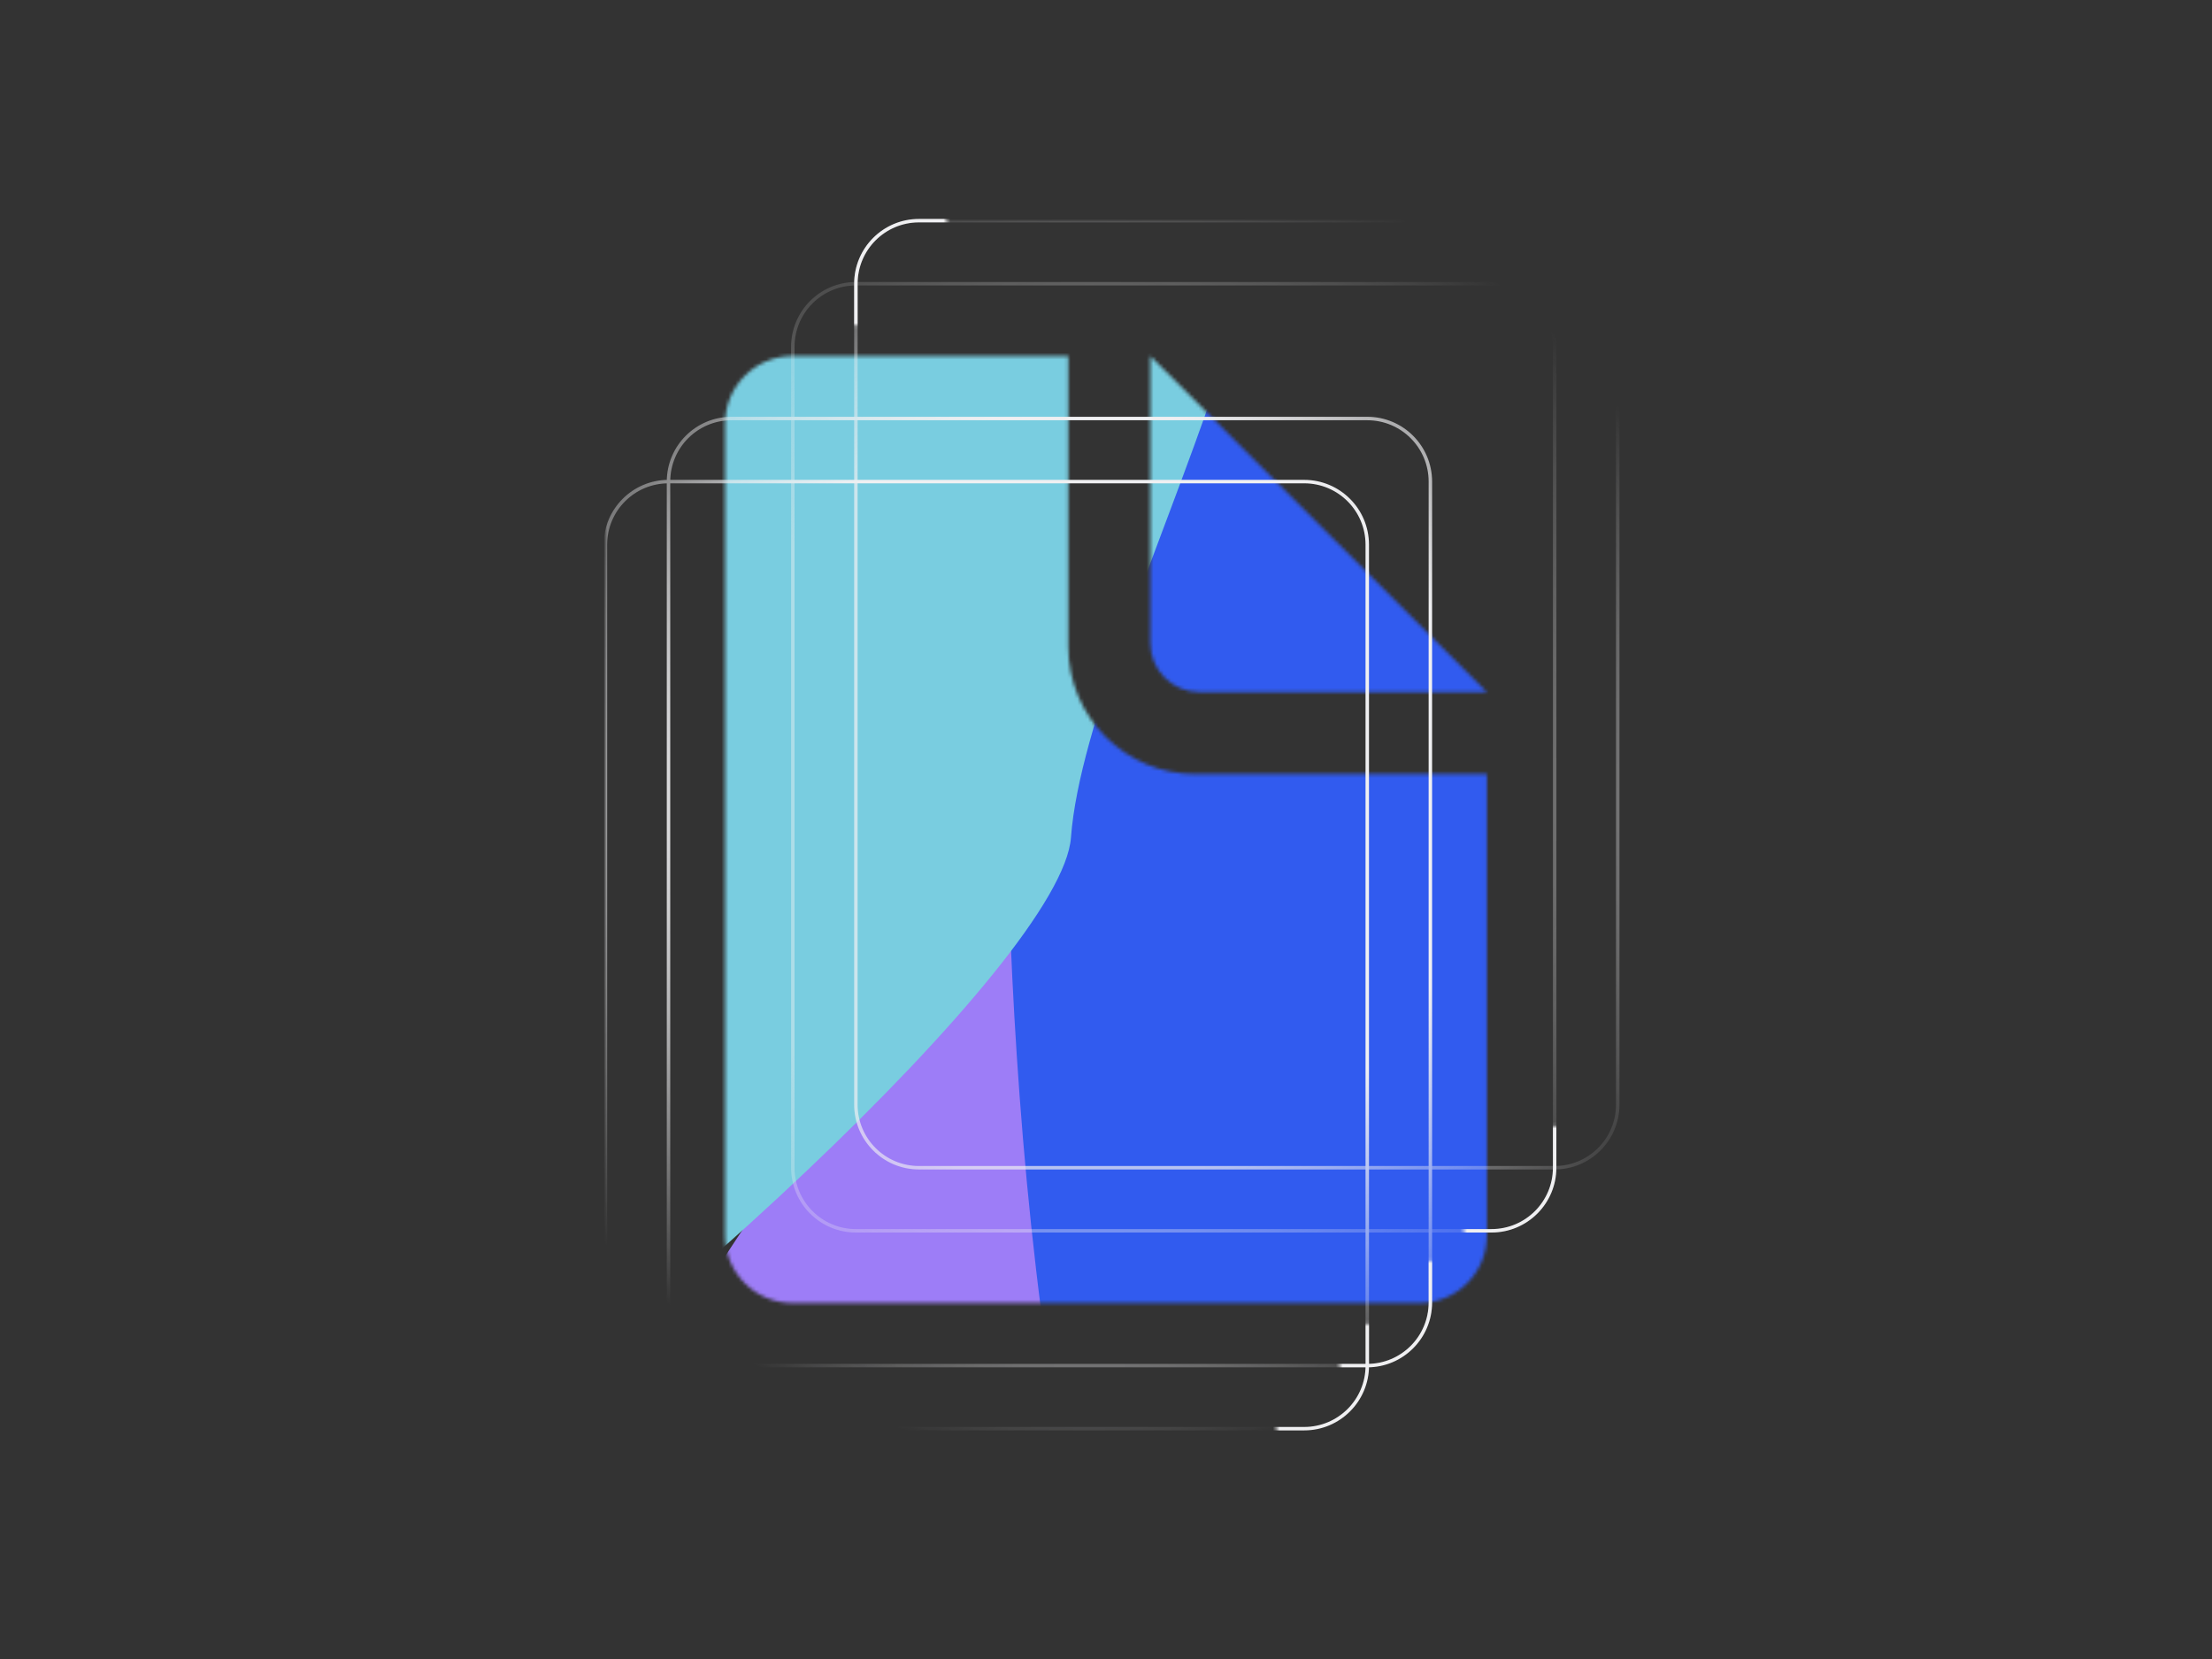 <?xml version="1.0" encoding="UTF-8" standalone="no"?>
<!-- Created with Keyshape -->
<svg xmlns="http://www.w3.org/2000/svg" xmlns:xlink="http://www.w3.org/1999/xlink" shape-rendering="geometricPrecision" text-rendering="geometricPrecision" viewBox="0 0 640 480" style="white-space: pre;">
    <rect x="0" y="0" width="640" height="480" fill="#333333" stroke="none"/>
    <style>
@keyframes a0_t { 0% { transform: translate(196.207px,225.539px) rotate(0deg) scale(0.684,0.684) translate(-21.04px,79.46px); } 100% { transform: translate(196.207px,225.539px) rotate(360deg) scale(0.684,0.684) translate(-21.04px,79.46px); } }
@keyframes a0_d { 0% { d: path('M65.993,162.713C65.993,220.956,-40.954,320.05,-99.198,320.05C-157.442,320.05,-196.841,299.187,-196.841,240.944C-196.841,182.7,-37.204,-79.46,21.04,-79.46C79.284,-79.46,65.993,104.469,65.993,162.713Z'); } 49.111% { d: path('M94.77,152.405C94.77,210.648,-40.954,320.05,-99.198,320.05C-157.442,320.05,-340.939,186.288,-340.939,128.045C-340.939,69.801,0.88,-179.038,59.124,-179.038C117.368,-179.038,94.77,94.161,94.77,152.405Z'); } 100% { d: path('M65.993,162.713C65.993,220.956,-40.954,320.05,-99.198,320.05C-157.442,320.05,-196.841,299.187,-196.841,240.944C-196.841,182.7,-37.204,-79.46,21.04,-79.46C79.284,-79.46,65.993,104.469,65.993,162.713Z'); } }
@keyframes a1_t { 0% { transform: translate(192.207px,212.039px) rotate(0deg) translate(113.5px,-25px); } 100% { transform: translate(192.207px,212.039px) rotate(360deg) translate(113.5px,-25px); } }
@keyframes a1_d { 0% { d: path('M116.5,0C116.5,64.341,23.248,299.283,-41.093,299.283C-105.434,299.283,-116.5,64.341,-116.5,0C-116.5,-64.341,-64.225,-154.03,0.116,-154.03C64.457,-154.03,116.5,-64.341,116.5,0Z'); } 49.111% { d: path('M116.5,0C116.5,64.341,23.248,299.283,-41.093,299.283C-105.434,299.283,-206.584,56.132,-206.584,-8.209C-206.584,-72.55,-231.364,-196.294,-167.023,-196.294C-102.682,-196.294,116.5,-64.341,116.5,0Z'); } 100% { d: path('M116.5,0C116.5,64.341,23.248,299.283,-41.093,299.283C-105.434,299.283,-116.5,64.341,-116.5,0C-116.5,-64.341,-64.225,-154.03,0.116,-154.03C64.457,-154.03,116.5,-64.341,116.5,0Z'); } }
@keyframes a2_t { 0% { transform: translate(189.707px,217.039px) rotate(0deg) translate(-86.5px,-81px); } 100% { transform: translate(189.707px,217.039px) rotate(360deg) translate(-86.5px,-81px); } }
@keyframes a2_d { 0% { d: path('M104.407,61.726C99.205,132.184,-396.74,526.674,-141.181,150.493C-105.025,97.271,-116.5,64.341,-116.5,0C-116.5,-64.341,71.808,-151.595,136.149,-151.595C200.49,-151.595,109.144,-2.441,104.407,61.726Z'); } 49.111% { d: path('M86.721,77.045C138.654,124.945,-305.247,320.043,-141.181,150.493C-96.439,104.255,-116.5,64.341,-116.5,0C-116.5,-64.341,71.808,-151.595,136.149,-151.595C200.49,-151.595,-48.526,-47.699,86.721,77.045Z'); } 100% { d: path('M104.407,61.726C99.205,132.184,-396.74,526.674,-141.181,150.493C-105.025,97.271,-116.5,64.341,-116.5,0C-116.5,-64.341,71.808,-151.595,136.149,-151.595C200.49,-151.595,109.144,-2.441,104.407,61.726Z'); } }
@keyframes Path-Glow_t { 0% { transform: translate(225.85px,275.415px) scale(1,1); } 3.333% { transform: translate(7.85px,275.415px) scale(1.281,1.281); } 6.667% { transform: translate(7.85px,5.09px) scale(1.562,1.562); } 10% { transform: translate(225.85px,5.09px) scale(1.844,1.844); } 13.333% { transform: translate(225.85px,275.09px) scale(2.125,2.125); } 16.667% { transform: translate(7.85px,275.415px) scale(2.406,2.406); } 17.778% { transform: translate(7.85px,185.307px) scale(2.5,2.5); } 20% { transform: translate(7.85px,5.09px) scale(2.286,2.286); } 23.333% { transform: translate(225.85px,5.09px) scale(1.964,1.964); } 26.667% { transform: translate(225.85px,275.415px) scale(1.643,1.643); } 30% { transform: translate(7.85px,275.415px) scale(1.321,1.321); } 33.333% { transform: translate(7.85px,5.09px) scale(1,1); } 36.667% { transform: translate(225.85px,5.09px) scale(1.15,1.15); } 40% { transform: translate(225.85px,275.09px) scale(1.3,1.3); } 43.333% { transform: translate(7.85px,275.415px) scale(1.45,1.45); } 46.667% { transform: translate(7.85px,5.09px) scale(1.6,1.6); } 50% { transform: translate(225.85px,5.09px) scale(1.75,1.75); } 53.333% { transform: translate(225.85px,275.415px) scale(1.9,1.9); } 55.556% { transform: translate(80.517px,275.415px) scale(2,2); } 56.667% { transform: translate(7.85px,275.415px) scale(1.954,1.954); } 60% { transform: translate(7.85px,5.09px) scale(1.815,1.815); } 63.333% { transform: translate(225.85px,5.09px) scale(1.677,1.677); } 66.667% { transform: translate(225.85px,275.09px) scale(1.538,1.538); } 70% { transform: translate(7.85px,275.415px) scale(1.4,1.4); } 73.333% { transform: translate(7.85px,5.09px) scale(1.262,1.262); } 76.667% { transform: translate(225.85px,5.09px) scale(1.123,1.123); } 80% { transform: translate(225.85px,275.415px) scale(0.985,0.985); } 83.333% { transform: translate(7.85px,275.415px) scale(0.846,0.846); } 84.444% { transform: translate(7.85px,185.307px) scale(0.8,0.8); } 86.667% { transform: translate(7.85px,5.09px) scale(0.829,0.829); } 93.333% { transform: translate(225.85px,5.09px) scale(0.914,0.914); } 100% { transform: translate(225.85px,275.09px) scale(1,1); } }
@keyframes Path-Glow-4_t { 0% { transform: translate(225.85px,275.415px) scale(1,1); } 5.111% { transform: translate(7.85px,275.415px) scale(1.431,1.431); } 9.111% { transform: translate(7.85px,5.09px) scale(1.769,1.769); } 12.444% { transform: translate(225.85px,5.09px) scale(2.05,2.05); } 14.222% { transform: translate(225.85px,275.09px) scale(2.2,2.2); } 16.667% { transform: translate(7.85px,275.415px) scale(2.406,2.406); } 17.778% { transform: translate(7.85px,140.252px) scale(2.5,2.5); } 18.889% { transform: translate(7.85px,5.09px) scale(2.393,2.393); } 21.555% { transform: translate(225.85px,5.09px) scale(2.136,2.136); } 24.444% { transform: translate(225.85px,275.415px) scale(1.857,1.857); } 30.444% { transform: translate(7.85px,275.415px) scale(1.279,1.279); } 32.222% { transform: translate(7.85px,5.09px) scale(1.107,1.107); } 33.333% { transform: translate(80.517px,5.09px) scale(1,1); } 35.556% { transform: translate(225.85px,5.09px) scale(1.1,1.1); } 38.889% { transform: translate(225.85px,275.09px) scale(1.25,1.25); } 42.667% { transform: translate(7.85px,275.415px) scale(1.42,1.42); } 44.889% { transform: translate(7.85px,5.09px) scale(1.52,1.52); } 51.333% { transform: translate(225.85px,5.09px) scale(1.81,1.81); } 53.333% { transform: translate(225.85px,275.415px) scale(1.9,1.9); } 55.556% { transform: translate(44.183px,275.415px) scale(2,2); } 56% { transform: translate(7.85px,275.415px) scale(1.982,1.982); } 60% { transform: translate(7.85px,5.09px) scale(1.815,1.815); } 65.333% { transform: translate(225.85px,5.09px) scale(1.594,1.594); } 66.667% { transform: translate(225.85px,275.09px) scale(1.538,1.538); } 71.778% { transform: translate(7.85px,275.415px) scale(1.326,1.326); } 73.333% { transform: translate(7.85px,5.09px) scale(1.262,1.262); } 75.778% { transform: translate(225.85px,5.09px) scale(1.16,1.16); } 79.111% { transform: translate(225.85px,275.415px) scale(1.022,1.022); } 84% { transform: translate(7.85px,275.415px) scale(0.818,0.818); } 84.444% { transform: translate(7.85px,236.797px) scale(0.8,0.8); } 87.111% { transform: translate(7.85px,5.09px) scale(0.834,0.834); } 93.333% { transform: translate(225.85px,5.09px) scale(0.914,0.914); } 100% { transform: translate(225.85px,275.09px) scale(1,1); } }
@keyframes Path-Glow-2_t { 0% { transform: translate(225.85px,275.415px) scale(1,1); } 2.222% { transform: translate(7.85px,275.415px) scale(1.188,1.188); } 7.556% { transform: translate(7.85px,5.09px) scale(1.637,1.637); } 12.444% { transform: translate(225.85px,5.09px) scale(2.05,2.05); } 15.111% { transform: translate(225.85px,275.09px) scale(2.275,2.275); } 17.333% { transform: translate(7.85px,275.415px) scale(2.462,2.462); } 17.778% { transform: translate(7.85px,221.35px) scale(2.5,2.5); } 19.555% { transform: translate(7.85px,5.09px) scale(2.329,2.329); } 21.778% { transform: translate(225.85px,5.09px) scale(2.114,2.114); } 24.444% { transform: translate(225.85px,275.415px) scale(1.857,1.857); } 31.111% { transform: translate(7.85px,275.415px) scale(1.214,1.214); } 33.333% { transform: translate(7.85px,5.09px) scale(1,1); } 36.222% { transform: translate(225.85px,5.09px) scale(1.13,1.13); } 39.333% { transform: translate(225.85px,275.09px) scale(1.27,1.27); } 42% { transform: translate(7.85px,275.415px) scale(1.39,1.39); } 47.778% { transform: translate(7.85px,5.09px) scale(1.65,1.65); } 51.556% { transform: translate(225.85px,5.09px) scale(1.82,1.82); } 54.444% { transform: translate(225.85px,275.415px) scale(1.95,1.95); } 55.556% { transform: translate(165.294px,275.415px) scale(2,2); } 58.444% { transform: translate(7.85px,275.415px) scale(1.88,1.88); } 61.778% { transform: translate(7.85px,5.09px) scale(1.742,1.742); } 64% { transform: translate(225.85px,5.09px) scale(1.649,1.649); } 67.778% { transform: translate(225.85px,275.09px) scale(1.492,1.492); } 70% { transform: translate(7.85px,275.415px) scale(1.4,1.4); } 74.222% { transform: translate(7.85px,5.09px) scale(1.225,1.225); } 76.667% { transform: translate(225.85px,5.09px) scale(1.123,1.123); } 79.333% { transform: translate(225.85px,275.415px) scale(1.012,1.012); } 84% { transform: translate(7.85px,275.415px) scale(0.818,0.818); } 84.444% { transform: translate(7.85px,250.84px) scale(0.8,0.8); } 88.889% { transform: translate(7.85px,5.09px) scale(0.857,0.857); } 93.333% { transform: translate(225.85px,5.09px) scale(0.914,0.914); } 100% { transform: translate(225.85px,275.09px) scale(1,1); } }
@keyframes Path-Glow-3_t { 0% { transform: translate(225.85px,275.415px) scale(1,1); } 2.222% { transform: translate(7.85px,275.415px) scale(1.188,1.188); } 7.556% { transform: translate(7.85px,5.09px) scale(1.637,1.637); } 12.444% { transform: translate(225.85px,5.09px) scale(2.05,2.05); } 15.111% { transform: translate(225.85px,275.09px) scale(2.275,2.275); } 17.333% { transform: translate(7.85px,275.415px) scale(2.462,2.462); } 17.778% { transform: translate(7.85px,221.35px) scale(2.5,2.5); } 19.555% { transform: translate(7.85px,5.09px) scale(2.329,2.329); } 21.778% { transform: translate(225.85px,5.09px) scale(2.114,2.114); } 24.444% { transform: translate(225.85px,275.415px) scale(1.857,1.857); } 31.111% { transform: translate(7.85px,275.415px) scale(1.214,1.214); } 33.333% { transform: translate(7.85px,5.09px) scale(1,1); } 36.222% { transform: translate(225.85px,5.09px) scale(1.13,1.13); } 39.333% { transform: translate(225.85px,275.09px) scale(1.27,1.27); } 42% { transform: translate(7.85px,275.415px) scale(1.39,1.39); } 47.778% { transform: translate(7.85px,5.09px) scale(1.65,1.65); } 51.556% { transform: translate(225.85px,5.09px) scale(1.82,1.82); } 54.444% { transform: translate(225.85px,275.415px) scale(1.95,1.95); } 55.556% { transform: translate(165.294px,275.415px) scale(2,2); } 58.444% { transform: translate(7.85px,275.415px) scale(1.88,1.88); } 61.778% { transform: translate(7.85px,5.09px) scale(1.742,1.742); } 64% { transform: translate(225.85px,5.09px) scale(1.649,1.649); } 67.778% { transform: translate(225.85px,275.09px) scale(1.492,1.492); } 70% { transform: translate(7.85px,275.415px) scale(1.4,1.4); } 74.222% { transform: translate(7.85px,5.09px) scale(1.225,1.225); } 76.667% { transform: translate(225.85px,5.09px) scale(1.123,1.123); } 79.333% { transform: translate(225.85px,275.415px) scale(1.012,1.012); } 84% { transform: translate(7.85px,275.415px) scale(0.818,0.818); } 84.444% { transform: translate(7.85px,239.372px) scale(0.8,0.8); } 87.333% { transform: translate(7.85px,5.09px) scale(0.837,0.837); } 90% { transform: translate(225.85px,5.09px) scale(0.871,0.871); } 100% { transform: translate(225.85px,275.09px) scale(1,1); } }
@keyframes a3_t { 0% { transform: translate(144.84px,170.455px) rotate(-55deg) translateY(-5.699px); } 100% { transform: translate(144.84px,170.455px) rotate(305deg) translateY(-5.699px); } }
@keyframes a4_t { 0% { transform: translate(69.75px,147.948px); } 4.444% { transform: translate(215.125px,26.317px); } 13.333% { transform: translate(69.75px,147.948px); } 15.556% { transform: translate(215.125px,26.317px); } 35.556% { transform: translate(69.75px,147.948px); } 42.222% { transform: translate(215.125px,26.317px); } 57.778% { transform: translate(69.75px,147.948px); } 61.333% { transform: translate(215.125px,26.317px); } 80% { transform: translate(69.75px,147.948px); } 85.111% { transform: translate(215.125px,26.317px); } 100% { transform: translate(215.125px,26.317px); } }
@keyframes a4_o { 0% { opacity: 0; } 1.111% { opacity: 1; } 3.333% { opacity: 1; } 4.444% { opacity: 0; } 13.333% { opacity: 0; } 13.778% { opacity: 1; } 15.111% { opacity: 1; } 15.556% { opacity: 0; } 35.556% { opacity: 0; } 36.889% { opacity: 1; } 40.889% { opacity: 1; } 42.222% { opacity: 0; } 57.778% { opacity: 0; } 58.444% { opacity: 1; } 60.667% { opacity: 1; } 61.333% { opacity: 0; } 80% { opacity: 0; } 81.111% { opacity: 1; } 84% { opacity: 1; } 85.111% { opacity: 0; } 100% { opacity: 0; } }
@keyframes a5_t { 0% { transform: translate(276.317px,399.782px); } 3.555% { transform: translate(276.317px,399.782px); } 8.667% { transform: translate(462.317px,232.782px); } 19.778% { transform: translate(276.317px,399.782px); } 27.778% { transform: translate(462.317px,232.783px); } 55.333% { transform: translate(276.317px,399.782px); } 63.556% { transform: translate(462.317px,232.783px); } 92.222% { transform: translate(276.317px,399.782px); } 97.333% { transform: translate(462.317px,232.783px); } 100% { transform: translate(462.317px,232.783px); } }
@keyframes a5_o { 0% { opacity: 0; } 3.556% { opacity: 0; } 4.889% { opacity: 1; } 7.333% { opacity: 1; } 8.667% { opacity: 0; } 19.778% { opacity: 0; } 20.889% { opacity: 1; } 25.333% { opacity: 1; } 27.778% { opacity: 0; } 55.333% { opacity: 0; } 56.444% { opacity: 1; } 60.889% { opacity: 1; } 63.556% { opacity: 0; } 92.222% { opacity: 0; } 93.556% { opacity: 1; } 96% { opacity: 1; } 97.333% { opacity: 0; } 100% { opacity: 0; } }
@keyframes a6_t { 0% { transform: translate(72.625px,346.36px); } 0.889% { transform: translate(72.625px,346.36px); } 8.889% { transform: translate(179.17px,254.975px); } 31.778% { transform: translate(72.625px,346.36px); } 40.667% { transform: translate(179.17px,254.975px); } 60.889% { transform: translate(72.625px,346.36px); } 69.778% { transform: translate(179.17px,254.975px); } 84.889% { transform: translate(72.625px,346.36px); } 93.778% { transform: translate(179.17px,254.975px); } 100% { transform: translate(179.17px,254.975px); } }
@keyframes a6_o { 0% { opacity: 0; } 0.889% { opacity: 0; } 3.111% { opacity: 1; } 5.778% { opacity: 1; } 8.889% { opacity: 0; } 30.889% { opacity: 0; } 34% { opacity: 1; } 38.222% { opacity: 1; } 40.667% { opacity: 0; } 60.889% { opacity: 0; } 63.111% { opacity: 1; } 67.333% { opacity: 1; } 69.778% { opacity: 0; } 84.889% { opacity: 0; } 87.111% { opacity: 1; } 91.333% { opacity: 1; } 93.778% { opacity: 0; } 100% { opacity: 0; } }
@keyframes a7_t { 0% { transform: translate(290px,101px); } 11.333% { transform: translate(381.35px,23px); } 27.778% { transform: translate(290px,101px); } 39.111% { transform: translate(381.35px,23px); } 65.778% { transform: translate(290px,101px); } 77.111% { transform: translate(381.35px,23px); } 100% { transform: translate(381.35px,23px); } }
@keyframes a7_o { 0% { opacity: 0; } 2.889% { opacity: 1; } 6.889% { opacity: 1; } 11.333% { opacity: 0; } 27.778% { opacity: 0; } 30.667% { opacity: 1; } 34.667% { opacity: 1; } 39.111% { opacity: 0; } 65.778% { opacity: 0; } 68.667% { opacity: 1; } 72.667% { opacity: 1; } 77.111% { opacity: 0; } 100% { opacity: 0; } }
@keyframes a8_t { 0% { transform: translate(94.5px,378.36px); } 5.333% { transform: translate(94.5px,378.36px); } 12% { transform: translate(241.5px,259.6px); } 28% { transform: translate(94.5px,378.36px); } 34.667% { transform: translate(241.5px,259.6px); } 78.667% { transform: translate(94.5px,378.36px); } 86.444% { transform: translate(241.5px,259.6px); } 100% { transform: translate(241.5px,259.6px); } }
@keyframes a8_o { 0% { opacity: 0; } 5.333% { opacity: 0; } 6.667% { opacity: 1; } 10.444% { opacity: 1; } 12% { opacity: 0; } 28% { opacity: 0; } 29.333% { opacity: 1; } 33.111% { opacity: 1; } 34.667% { opacity: 0; } 78.667% { opacity: 0; } 80% { opacity: 1; } 83.778% { opacity: 1; } 86.444% { opacity: 0; } 100% { opacity: 0; } }
@keyframes a9_t { 0% { transform: translate(385px,190px); } 4.667% { transform: translate(385px,190px); } 10.444% { transform: translate(502px,85.34px); } 33.333% { transform: translate(385px,190px); } 40.889% { transform: translate(502px,85.34px); } 65.333% { transform: translate(385px,190px); } 71.778% { transform: translate(502px,85.34px); } 90% { transform: translate(385px,190px); } 96.444% { transform: translate(502px,85.34px); } 100% { transform: translate(502px,85.34px); } }
@keyframes a9_o { 0% { opacity: 0; } 4.667% { opacity: 0; } 6% { opacity: 1; } 9.111% { opacity: 1; } 10.444% { opacity: 0; } 33.333% { opacity: 0; } 34.667% { opacity: 1; } 38.667% { opacity: 1; } 40.889% { opacity: 0; } 65.333% { opacity: 0; } 67.111% { opacity: 1; } 70% { opacity: 1; } 71.778% { opacity: 0; } 90% { opacity: 0; } 91.778% { opacity: 1; } 94.667% { opacity: 1; } 96.444% { opacity: 0; } 100% { opacity: 0; } }
@keyframes a10_t { 0% { transform: translate(154.5px,281.85px); } 6.444% { transform: translate(154.5px,281.85px); } 14% { transform: translate(403px,63.84px); } 49.111% { transform: translate(154.5px,281.85px); } 56.667% { transform: translate(403px,63.84px); } 82% { transform: translate(154.5px,281.85px); } 89.555% { transform: translate(403px,63.84px); } 100% { transform: translate(403px,63.84px); } }
@keyframes a10_o { 0% { opacity: 0; } 6.444% { opacity: 0; } 7.556% { opacity: 1; } 11.778% { opacity: 1; } 14% { opacity: 0; } 49.111% { opacity: 0; } 50.222% { opacity: 1; } 54.444% { opacity: 1; } 56.667% { opacity: 0; } 82% { opacity: 0; } 83.111% { opacity: 1; } 87.333% { opacity: 1; } 89.556% { opacity: 0; } 100% { opacity: 0; } }
@keyframes a11_t { 0% { transform: translate(272.5px,308.5px); } 10.444% { transform: translate(272.5px,308.5px); } 18.667% { transform: translate(464.565px,129.274px); } 52.222% { transform: translate(272.5px,308.5px); } 60.444% { transform: translate(464.565px,129.274px); } 77.555% { transform: translate(272.5px,308.5px); } 85.778% { transform: translate(464.565px,129.274px); } 100% { transform: translate(464.565px,129.274px); } }
@keyframes a11_o { 0% { opacity: 0; } 10.444% { opacity: 0; } 12.889% { opacity: 1; } 17.111% { opacity: 1; } 18.667% { opacity: 0; } 52.222% { opacity: 0; } 54.667% { opacity: 1; } 58.889% { opacity: 1; } 60.444% { opacity: 0; } 77.556% { opacity: 0; } 80% { opacity: 1; } 84.222% { opacity: 1; } 85.778% { opacity: 0; } 100% { opacity: 0; } }
@keyframes a12_t { 0% { transform: translate(305.315px,411.68px); } 11.778% { transform: translate(305.315px,411.68px); } 17.333% { transform: translate(357.315px,360.68px); } 38.889% { transform: translate(305.315px,411.68px); } 45.778% { transform: translate(357.315px,360.68px); } 54.667% { transform: translate(305.315px,411.68px); } 60.222% { transform: translate(357.315px,360.68px); } 77.555% { transform: translate(305.315px,411.68px); } 83.111% { transform: translate(357.315px,360.68px); } 100% { transform: translate(357.315px,360.68px); } }
@keyframes a12_o { 0% { opacity: 0; } 11.778% { opacity: 0; } 13.111% { opacity: 1; } 15.778% { opacity: 1; } 17.333% { opacity: 0; } 38.889% { opacity: 0; } 40.222% { opacity: 1; } 44.222% { opacity: 1; } 45.778% { opacity: 0; } 54.667% { opacity: 0; } 56% { opacity: 1; } 58.667% { opacity: 1; } 60.222% { opacity: 0; } 77.556% { opacity: 0; } 78.889% { opacity: 1; } 81.556% { opacity: 1; } 83.111% { opacity: 0; } 100% { opacity: 0; } }
@keyframes a13_t { 0% { transform: translate(109.75px,289.1px); } 6.667% { transform: translate(245.885px,167.1px); } 15.556% { transform: translate(109.75px,289.1px); } 22.222% { transform: translate(245.885px,167.1px); } 47.778% { transform: translate(109.75px,289.1px); } 54.444% { transform: translate(245.885px,167.1px); } 68.889% { transform: translate(109.75px,289.1px); } 75.555% { transform: translate(245.885px,167.1px); } 100% { transform: translate(245.885px,167.1px); } }
@keyframes a13_o { 0% { opacity: 0; } 1.556% { opacity: 1; } 4.889% { opacity: 1; } 6.667% { opacity: 0; } 15.556% { opacity: 0; } 17.111% { opacity: 1; } 20.444% { opacity: 1; } 22.222% { opacity: 0; } 47.778% { opacity: 0; } 49.333% { opacity: 1; } 52.667% { opacity: 1; } 54.444% { opacity: 0; } 68.889% { opacity: 0; } 70.444% { opacity: 1; } 73.778% { opacity: 1; } 75.556% { opacity: 0; } 100% { opacity: 0; } }
@keyframes a14_t { 0% { transform: translate(109.75px,289.1px); } 6.667% { transform: translate(245.885px,167.1px); } 41.333% { transform: translate(109.75px,289.1px); } 48% { transform: translate(245.885px,167.1px); } 62.222% { transform: translate(109.75px,289.1px); } 68.889% { transform: translate(245.885px,167.1px); } 85.333% { transform: translate(109.75px,289.1px); } 92% { transform: translate(245.885px,167.1px); } 100% { transform: translate(245.885px,167.1px); } }
@keyframes a14_o { 0% { opacity: 0; } 1.556% { opacity: 1; } 4.889% { opacity: 1; } 6.667% { opacity: 0; } 41.333% { opacity: 0; } 42.889% { opacity: 1; } 46.222% { opacity: 1; } 48% { opacity: 0; } 62.222% { opacity: 0; } 63.778% { opacity: 1; } 67.111% { opacity: 1; } 68.889% { opacity: 0; } 85.333% { opacity: 0; } 86.889% { opacity: 1; } 90.222% { opacity: 1; } 92% { opacity: 0; } 100% { opacity: 0; } }
@keyframes a15_t { 0% { transform: translate(387.5px,298.5px); } 9.111% { transform: translate(517.5px,204.1px); } 26% { transform: translate(387.5px,298.5px); } 35.111% { transform: translate(517.5px,204.1px); } 49.556% { transform: translate(387.5px,298.5px); } 58.667% { transform: translate(517.5px,204.1px); } 73.333% { transform: translate(387.5px,298.5px); } 82.444% { transform: translate(517.5px,204.1px); } 100% { transform: translate(517.5px,204.1px); } }
@keyframes a15_o { 0% { opacity: 0; } 2.444% { opacity: 1; } 7.333% { opacity: 1; } 9.111% { opacity: 0; } 26% { opacity: 0; } 28.444% { opacity: 1; } 33.333% { opacity: 1; } 35.111% { opacity: 0; } 49.556% { opacity: 0; } 52% { opacity: 1; } 56.889% { opacity: 1; } 58.667% { opacity: 0; } 73.333% { opacity: 0; } 75.778% { opacity: 1; } 80.667% { opacity: 1; } 82.444% { opacity: 0; } 100% { opacity: 0; } }
    </style>
    <defs>
        <symbol id="Symbol-2" preserveAspectRatio="none" width="435.5" height="390.92" viewBox="0 0 435.5 390.92" overflow="visible">
            <g filter="blur(20px)" mask="url(#Mask-1)" transform="translate(217.75,195.46) translate(-217.75,-195.46)">
                <path fill="#9d7df7" stroke="none" d="M65.993,162.713C65.993,220.956,-40.954,320.05,-99.198,320.05C-157.442,320.05,-196.841,299.187,-196.841,240.944C-196.841,182.7,-37.204,-79.46,21.04,-79.46C79.284,-79.46,65.993,104.469,65.993,162.713Z" filter="blur(20px)" transform="translate(196.207,225.539) scale(0.684,0.684) translate(-21.04,79.46)" style="animation: 45s linear infinite both a0_t, 45s linear infinite both a0_d;"/>
                <path fill="#315bef" stroke="none" d="M116.5,0C116.5,64.341,23.248,299.283,-41.093,299.283C-105.434,299.283,-116.5,64.341,-116.5,0C-116.5,-64.341,-64.225,-154.03,0.116,-154.03C64.457,-154.03,116.5,-64.341,116.5,0Z" filter="blur(20px)" transform="translate(192.207,212.039) translate(113.5,-25)" style="animation: 45s linear infinite both a1_t, 45s linear infinite both a1_d;"/>
                <path fill="#79cde0" stroke="none" d="M104.407,61.726C99.205,132.184,-396.74,526.674,-141.181,150.493C-105.025,97.271,-116.5,64.341,-116.5,0C-116.5,-64.341,71.808,-151.595,136.149,-151.595C200.49,-151.595,109.144,-2.441,104.407,61.726Z" filter="blur(20px) blur(20px) blur(20px)" transform="translate(189.707,217.039) translate(-86.5,-81)" style="animation: 45s linear infinite both a2_t, 45s linear infinite both a2_d;"/>
            </g>
        </symbol>
        <symbol id="Symbol-1" preserveAspectRatio="none" width="239" height="220" viewBox="0 0 239 220" overflow="visible">
            <g transform="translate(119.5,110) translate(-119.5,-110)">
                <g transform="translate(119.5,110) translate(-119.5,-110)">
                    <rect width="147" height="166" fill="#e94949" rx="0" stroke="none" filter="blur(20px)" transform="translate(73.5,83) translate(-73.5,-83)"/>
                    <rect width="156" height="137" fill="#5bdcae" rx="0" stroke="none" filter="blur(20px)" transform="translate(161,151.5) translate(-78,-68.5)"/>
                    <rect width="91" height="88" fill="#5d86b8" rx="0" stroke="none" filter="blur(20px)" transform="translate(158.5,66) translate(-45.5,-44)"/>
                </g>
            </g>
        </symbol>
        <radialGradient id="Gradient-0" cx="0" cy="0" r="190.5" fx="0" fy="0" gradientUnits="userSpaceOnUse">
            <stop offset="0.59" stop-color="#f0f0f2"/>
            <stop offset="1" stop-color="#ffffff" stop-opacity="0"/>
        </radialGradient>
        <mask id="Mask-1">
            <g transform="translate(217.75,195.455) translate(-115.655,-141.155)">
                <path class="st0" d="M142.69,101.41L225.87,101.41L128.47,4.14L128.47,87.2C128.48,95.05,134.84,101.41,142.69,101.41Z" fill="#FFFFFF" transform="translate(177.17,52.775) translate(-177.17,-52.775)"/>
                <path class="st0" d="M141.59,125.13C121.24,125.13,104.74,108.63,104.74,88.28L104.74,4.15L24.99,4.15C14.19,4.15,5.44,12.9,5.44,23.7L5.44,258.62C5.44,269.42,14.19,278.17,24.99,278.17L206.32,278.17C217.12,278.17,225.87,269.42,225.87,258.62L225.87,125.13L141.59,125.13Z" fill="#FFFFFF" transform="translate(115.655,141.16) translate(-115.655,-141.16)"/>
            </g>
        </mask>
        <mask id="Mask-2">
            <ellipse id="Path-Glow" rx="26.555" ry="26.555" stroke="none" fill="#f0f0f2" stroke-miterlimit="10" filter="blur(4.6px)" transform="translate(225.85,275.415)" style="animation: 45s linear infinite both Path-Glow_t;"/>
        </mask>
        <mask id="Mask-6">
            <ellipse id="Path-Glow-4" rx="26.555" ry="26.555" stroke="none" fill="#f0f0f2" stroke-miterlimit="10" filter="blur(4.6px)" transform="translate(225.85,275.415)" style="animation: 45s linear infinite both Path-Glow-4_t;"/>
        </mask>
        <mask id="Mask-4">
            <ellipse id="Path-Glow-2" rx="26.555" ry="26.555" stroke="none" fill="#f0f0f2" stroke-miterlimit="10" filter="blur(4.6px)" transform="translate(225.85,275.415)" style="animation: 45s linear infinite both Path-Glow-2_t;"/>
        </mask>
        <mask id="Mask-5">
            <ellipse id="Path-Glow-3" rx="26.555" ry="26.555" stroke="none" fill="#f0f0f2" stroke-miterlimit="10" filter="blur(4.6px)" transform="translate(225.85,275.415)" style="animation: 45s linear infinite both Path-Glow-3_t;"/>
        </mask>
        <mask id="Mask-3">
            <ellipse rx="263.5" ry="186.389" stroke="#f0f0f2" fill="url(#Gradient-0)" stroke-miterlimit="10" transform="translate(144.84,170.455) rotate(-55) translate(0,-5.699)" style="animation: 45s linear infinite both a3_t;"/>
        </mask>
    </defs>
    <g transform="translate(152,140.5) translate(-119.5,-110)">
        <g transform="translate(119.5,110) translate(-119.5,-110)"/>
        <use width="435.5" height="390.92" xlink:href="#Symbol-2" transform="translate(287.5,209.505) translate(-217.75,-195.46)"/>
        <path id="Path-Mask" class="st0" d="M207.59,279.11L23.67,279.11C13.59,279.11,5.42,270.94,5.42,260.86L5.42,23.34C5.42,13.26,13.59,5.09,23.67,5.09L207.6,5.09C217.68,5.09,225.85,13.26,225.85,23.34L225.85,260.86C225.85,270.94,217.67,279.11,207.59,279.11Z" stroke-width="1" stroke="#F0F0F2" stroke-miterlimit="10" fill="none" filter="blur(0px)" opacity="1" mask="url(#Mask-2)" transform="translate(271.135,227.6) translate(-115.635,-142.1)" style="mix-blend-mode: soft-light;"/>
        <path id="Path-Mask-4" class="st0" d="M207.59,279.11L23.67,279.11C13.59,279.11,5.42,270.94,5.42,260.86L5.42,23.34C5.42,13.26,13.59,5.09,23.67,5.09L207.6,5.09C217.68,5.09,225.85,13.26,225.85,23.34L225.85,260.86C225.85,270.94,217.67,279.11,207.59,279.11Z" stroke-width="1" stroke="#F0F0F2" stroke-miterlimit="10" fill="none" filter="blur(0px)" opacity="1" mask="url(#Mask-6)" transform="translate(307.09,188.6) translate(-115.635,-142.1)" style="mix-blend-mode: soft-light;"/>
        <path id="Path-Mask-2" class="st0" d="M207.59,279.11L23.67,279.11C13.59,279.11,5.42,270.94,5.42,260.86L5.42,23.34C5.42,13.26,13.59,5.09,23.67,5.09L207.6,5.09C217.68,5.09,225.85,13.26,225.85,23.34L225.85,260.86C225.85,270.94,217.67,279.11,207.59,279.11Z" stroke-width="1" stroke="#F0F0F2" stroke-miterlimit="10" fill="none" filter="blur(0px)" opacity="1" mask="url(#Mask-4)" transform="translate(252.885,245.85) translate(-115.635,-142.1)" style="mix-blend-mode: soft-light;"/>
        <path id="Path-Mask-3" class="st0" d="M207.59,279.11L23.67,279.11C13.59,279.11,5.42,270.94,5.42,260.86L5.42,23.34C5.42,13.26,13.59,5.09,23.67,5.09L207.6,5.09C217.68,5.09,225.85,13.26,225.85,23.34L225.85,260.86C225.85,270.94,217.67,279.11,207.59,279.11Z" stroke-width="1" stroke="#F0F0F2" stroke-miterlimit="10" fill="none" filter="blur(0px)" opacity="1" mask="url(#Mask-5)" transform="translate(325.35,170.35) rotate(180) translate(-115.635,-142.1)" style="mix-blend-mode: soft-light;"/>
        <g mask="url(#Mask-3)" transform="translate(289.113,208.1) translate(-146.453,-174.76)">
            <path id="Path-Blur" class="st0" d="M207.59,279.11L23.67,279.11C13.59,279.11,5.42,270.94,5.42,260.86L5.42,23.34C5.42,13.26,13.59,5.09,23.67,5.09L207.6,5.09C217.68,5.09,225.85,13.26,225.85,23.34L225.85,260.86C225.85,270.94,217.67,279.11,207.59,279.11Z" stroke-width="1" stroke="#F0F0F2" stroke-miterlimit="10" fill="none" filter="blur(1px)" opacity="1" transform="translate(128.475,194.26) translate(-115.635,-142.1)" style="mix-blend-mode: soft-light;"/>
            <path class="st0" d="M207.59,279.11L23.67,279.11C13.59,279.11,5.42,270.94,5.42,260.86L5.42,23.34C5.42,13.26,13.59,5.09,23.67,5.09L207.6,5.09C217.68,5.09,225.85,13.26,225.85,23.34L225.85,260.86C225.85,270.94,217.67,279.11,207.59,279.11Z" stroke-width="1" stroke="#F0F0F2" stroke-miterlimit="10" fill="none" filter="blur(0.6px)" opacity="1" transform="translate(110.215,212.51) translate(-115.635,-142.1)" style="mix-blend-mode: soft-light;"/>
            <path class="st0" d="M207.59,279.11L23.67,279.11C13.59,279.11,5.42,270.94,5.42,260.86L5.42,23.34C5.42,13.26,13.59,5.09,23.67,5.09L207.6,5.09C217.68,5.09,225.85,13.26,225.85,23.34L225.85,260.86C225.85,270.94,217.67,279.11,207.59,279.11Z" stroke-width="1" stroke="#F0F0F2" stroke-miterlimit="10" fill="none" filter="blur(0.6px)" opacity="0.44" transform="translate(164.44,155.26) translate(-115.635,-142.1)" style="mix-blend-mode: soft-light;"/>
            <path class="st0" d="M207.59,279.11L23.67,279.11C13.59,279.11,5.42,270.94,5.42,260.86L5.42,23.34C5.42,13.26,13.59,5.09,23.67,5.09L207.6,5.09C217.68,5.09,225.85,13.26,225.85,23.34L225.85,260.86C225.85,270.94,217.67,279.11,207.59,279.11Z" stroke-width="1" stroke="#F0F0F2" stroke-miterlimit="10" fill="none" filter="blur(0.5px)" opacity="0.7" transform="translate(182.69,137.01) translate(-115.635,-142.1)" style="mix-blend-mode: soft-light;"/>
        </g>
        <ellipse rx="2.67" ry="2.67" fill="#82adff" stroke-miterlimit="10" stroke="none" opacity="0" transform="translate(69.75,147.948)" style="animation: 45s linear infinite both a4_t, 45s linear infinite both a4_o;"/>
        <ellipse rx="5.183" ry="5.183" fill="#a0d0d5" stroke-miterlimit="10" stroke="none" filter="blur(2.8px)" opacity="0" transform="translate(276.317,399.782)" style="animation: 45s linear infinite both a5_t, 45s linear infinite both a5_o;"/>
        <ellipse rx="9.125" ry="9.125" stroke="none" fill="#abcdab" stroke-miterlimit="10" filter="blur(7.2px)" opacity="0" transform="translate(72.625,346.36)" style="animation: 45s linear infinite both a6_t, 45s linear infinite both a6_o;"/>
        <ellipse rx="2.5" ry="2.5" fill="#abb5cd" stroke-miterlimit="10" stroke="none" filter="blur(0.6px)" opacity="0" transform="translate(290,101)" style="animation: 45s linear infinite both a7_t, 45s linear infinite both a7_o;"/>
    </g>
    <ellipse rx="1.5" ry="1.5" fill="#7589d3" stroke-miterlimit="10" stroke="none" opacity="0" transform="translate(94.5,378.36)" style="animation: 45s linear infinite both a8_t, 45s linear infinite both a8_o;"/>
    <ellipse rx="1" ry="1" fill="#5ba591" stroke-miterlimit="10" stroke="none" opacity="0" transform="translate(385,190)" style="animation: 45s linear infinite both a9_t, 45s linear infinite both a9_o;"/>
    <ellipse rx="5.5" ry="5.5" fill="#edfcf9" stroke-miterlimit="10" stroke="none" filter="blur(6.8px)" opacity="0" transform="translate(154.5,281.85)" style="animation: 45s linear infinite both a10_t, 45s linear infinite both a10_o;"/>
    <ellipse rx="3.5" ry="3.5" fill="#e0deff" stroke-miterlimit="10" stroke="none" filter="blur(2.8px)" opacity="0" transform="translate(272.5,308.5)" style="animation: 45s linear infinite both a11_t, 45s linear infinite both a11_o;"/>
    <ellipse rx="0.68" ry="0.68" fill="#746de2" stroke-miterlimit="10" stroke="none" opacity="0" transform="translate(305.315,411.68)" style="animation: 45s linear infinite both a12_t, 45s linear infinite both a12_o;"/>
    <ellipse rx="1.75" ry="1.75" fill="#6d9be2" stroke-miterlimit="10" stroke="none" opacity="0" transform="translate(110.75,290.1) translate(-1,-1)" style="animation: 45s linear infinite both a13_t, 45s linear infinite both a13_o;"/>
    <ellipse rx="1.75" ry="1.75" fill="#746de2" stroke-miterlimit="10" stroke="none" opacity="0" transform="translate(110.75,290.1) translate(-1,-1)" style="animation: 45s linear infinite both a14_t, 45s linear infinite both a14_o;"/>
    <ellipse rx="1.5" ry="1.5" fill="#776eff" stroke-miterlimit="10" stroke="none" opacity="0" transform="translate(387.5,298.5)" style="animation: 45s linear infinite both a15_t, 45s linear infinite both a15_o;"/>
</svg>
